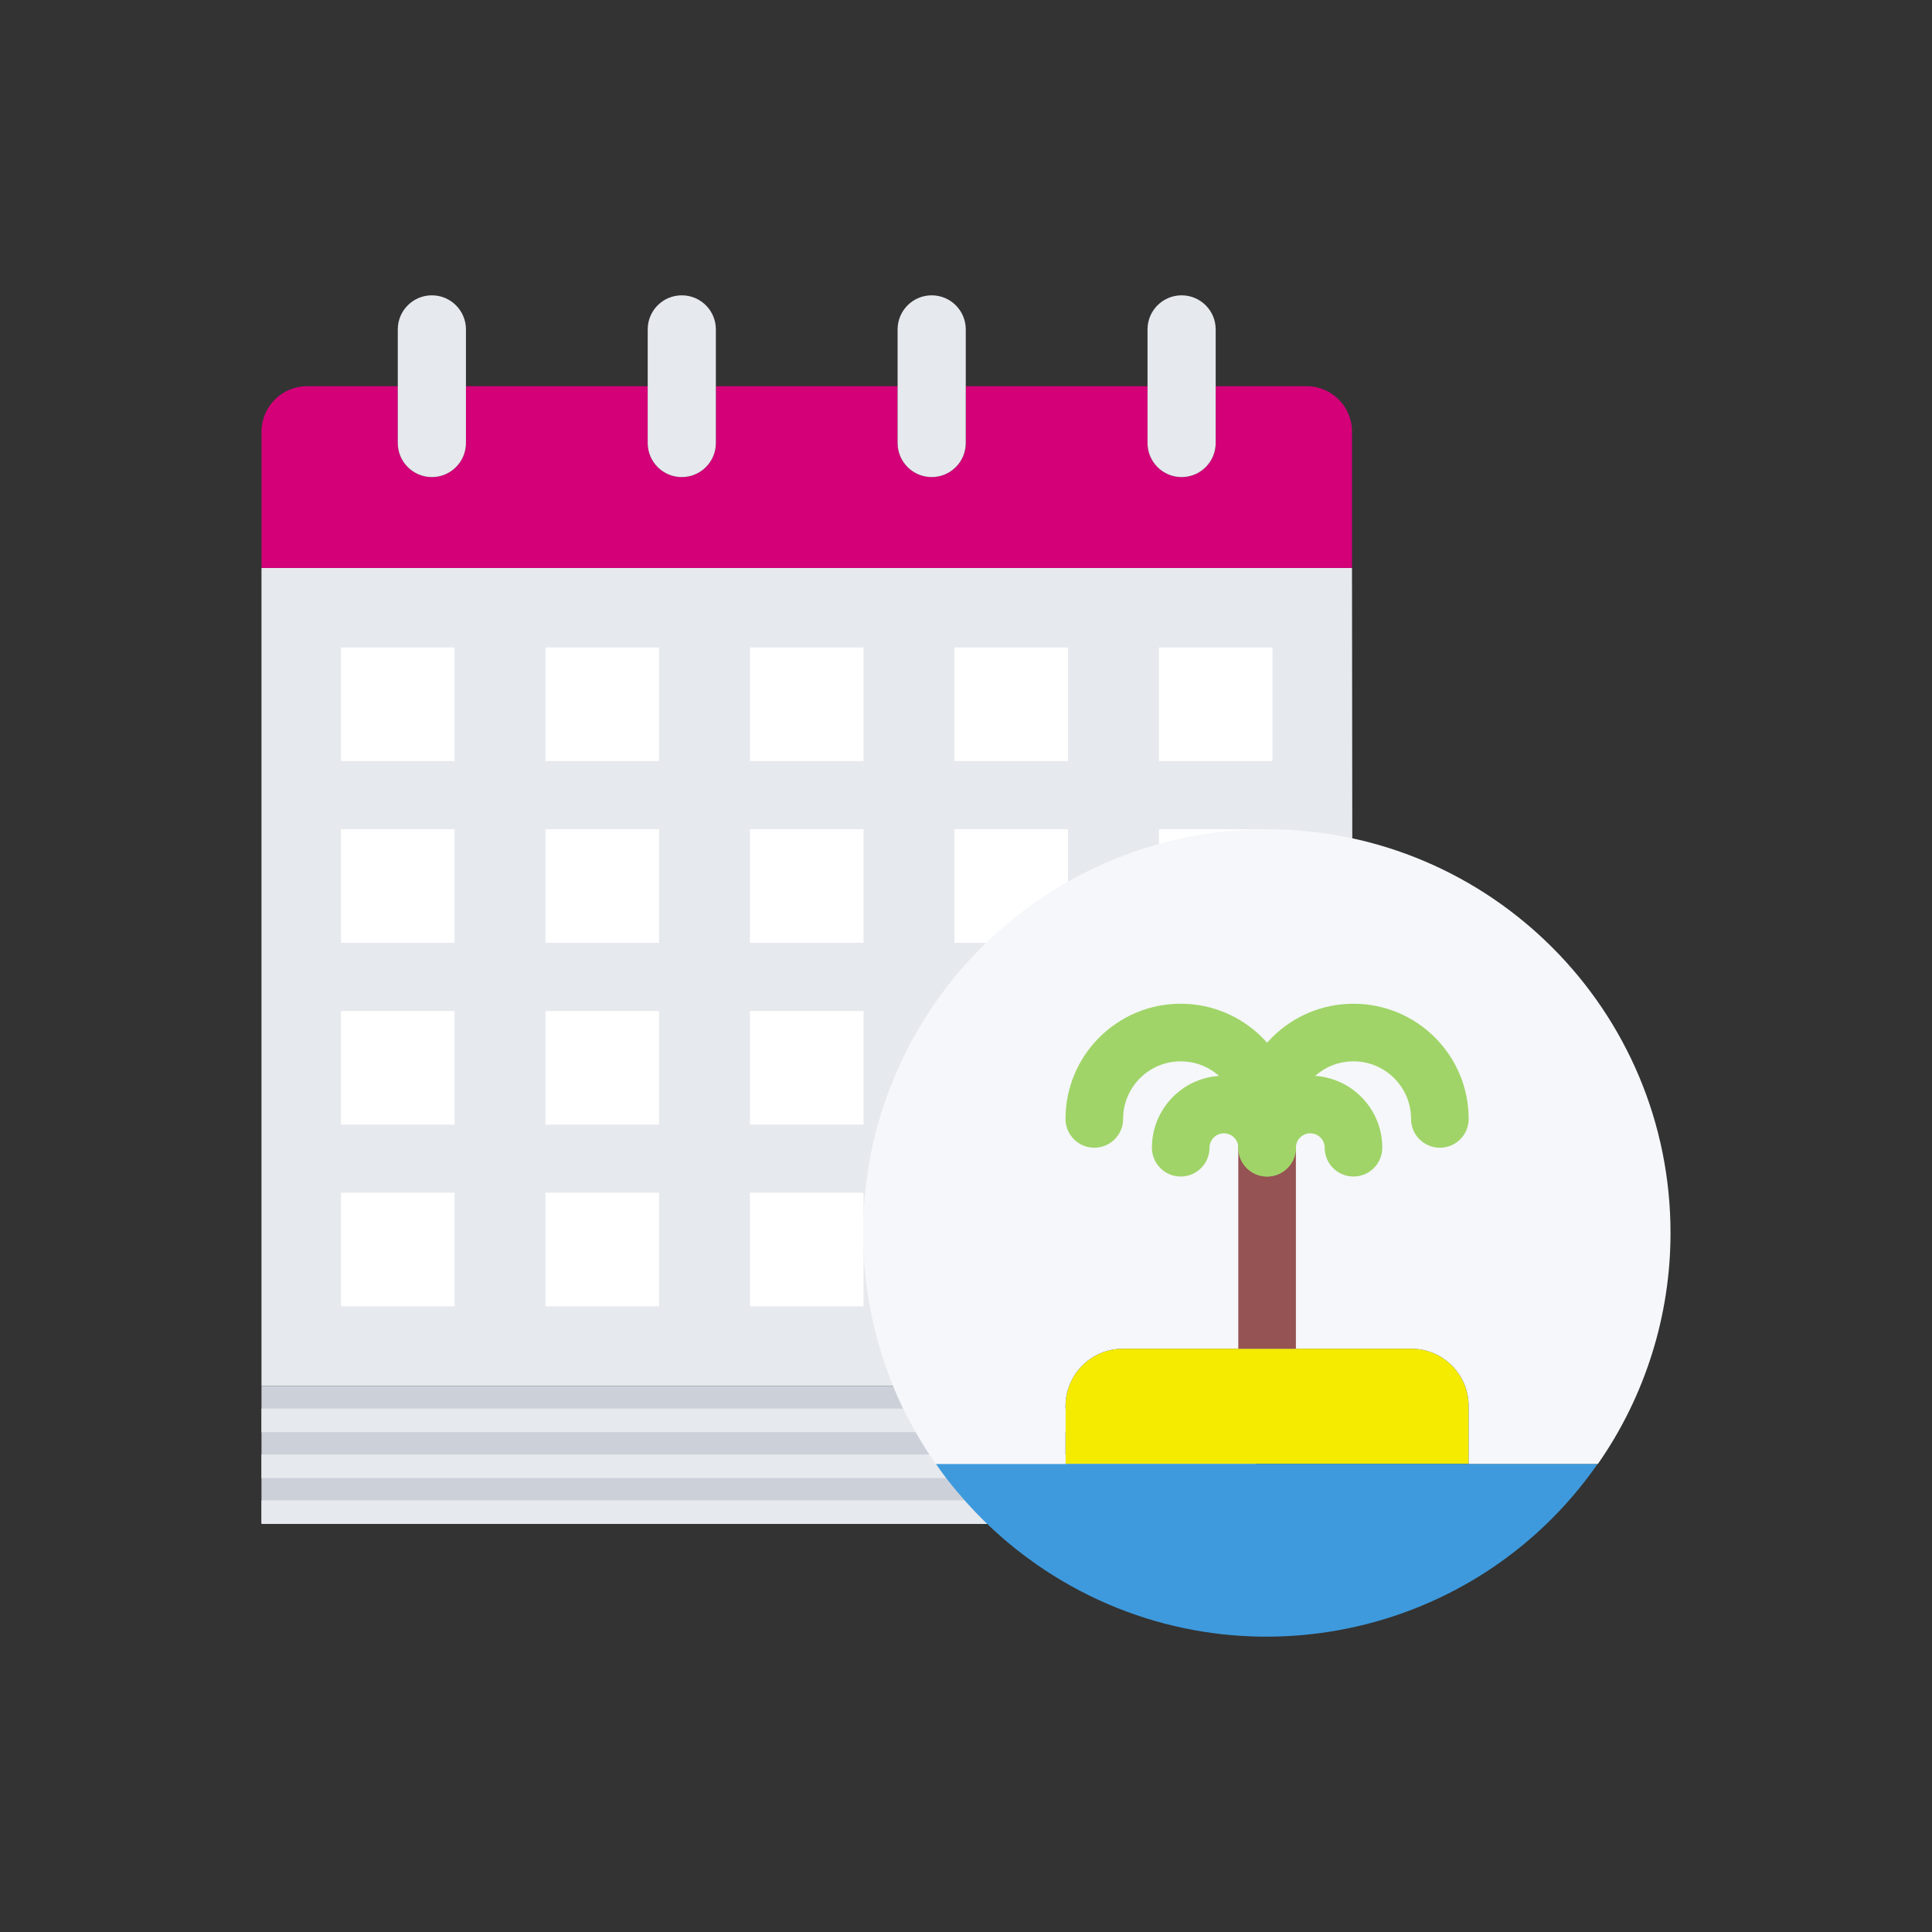 <svg xmlns="http://www.w3.org/2000/svg" id="Layer_1" data-name="Layer 1" viewBox="0 0 2000 2000"><rect x="0" y="0" width="2000" height="2000" fill="#333333" stroke="none"/><defs><style>      .cls-1 {        fill: #d30078;      }      .cls-2 {        fill: #a0d468;      }      .cls-3 {        fill: #ccd1d9;      }      .cls-4 {        fill: #f5f7fa;      }      .cls-5 {        fill: #fff;      }      .cls-6 {        fill: #3e9add;      }      .cls-7 {        fill: #e6e9ed;      }      .cls-8 {        fill: #965353;      }      .cls-9 {        fill: #f4eb00;      }    </style></defs><path class="cls-7" d="M1094.31,1152.39v-94.07h-94.07v94.07h94.07ZM1399.58,1034.79c-136.53.07-258.92,84.21-307.86,211.67h-91.49v94.07h70.56c-.71,7.76-.94,15.99-.94,23.99-.02,23.56,2.51,47.06,7.53,70.09H270.69v-846.67h1128.9l.47,446.85h-.47ZM1305.51,964.24v-94.07h-94.07v94.07h94.07ZM1305.51,776.09v-94.07h-94.07v94.07h94.07ZM1093.84,964.24v-94.07h-94.07v94.07h94.07ZM1093.84,776.09v-94.07h-94.07v94.07h94.07ZM882.17,1340.54v-94.07h-94.07v94.07h94.07ZM882.17,1152.39v-94.07h-94.07v94.07h94.07ZM882.17,964.24v-94.07h-94.07v94.07h94.07ZM882.17,776.09v-94.07h-94.07v94.07h94.07ZM670.5,1340.54v-94.07h-94.07v94.07h94.07ZM670.5,1152.39v-94.07h-94.07v94.07h94.07ZM670.5,964.24v-94.07h-94.07v94.07h94.07ZM670.5,776.09v-94.07h-94.07v94.07h94.07ZM458.84,1340.54v-94.07h-94.07v94.07h94.07ZM458.84,1152.39v-94.07h-94.07v94.07h94.07ZM458.84,964.24v-94.07h-94.07v94.07h94.07ZM458.84,776.09v-94.07h-94.07v94.07h94.07Z"></path><rect class="cls-5" x="988.01" y="670.25" width="117.59" height="117.59"></rect><rect class="cls-5" x="1199.67" y="858.4" width="117.59" height="117.59"></rect><rect class="cls-5" x="1199.67" y="670.25" width="117.59" height="117.59"></rect><rect class="cls-5" x="776.34" y="670.25" width="117.59" height="117.59"></rect><rect class="cls-5" x="564.67" y="670.25" width="117.59" height="117.59"></rect><rect class="cls-5" x="353" y="670.25" width="117.59" height="117.59"></rect><rect class="cls-5" x="988.01" y="858.4" width="117.59" height="117.59"></rect><rect class="cls-5" x="776.34" y="858.4" width="117.59" height="117.59"></rect><rect class="cls-5" x="564.67" y="858.4" width="117.59" height="117.59"></rect><rect class="cls-5" x="353" y="858.4" width="117.59" height="117.59"></rect><rect class="cls-5" x="988.01" y="1046.55" width="117.59" height="117.59"></rect><rect class="cls-5" x="1199.67" y="1046.55" width="117.59" height="117.59"></rect><rect class="cls-5" x="776.34" y="1046.55" width="117.59" height="117.59"></rect><rect class="cls-5" x="564.67" y="1046.55" width="117.59" height="117.59"></rect><rect class="cls-5" x="353" y="1046.55" width="117.59" height="117.59"></rect><rect class="cls-5" x="988.01" y="1234.7" width="117.59" height="117.59"></rect><rect class="cls-5" x="1199.67" y="1234.7" width="117.59" height="117.59"></rect><rect class="cls-5" x="776.34" y="1234.7" width="117.59" height="117.59"></rect><rect class="cls-5" x="564.67" y="1234.7" width="117.59" height="117.59"></rect><rect class="cls-5" x="353" y="1234.7" width="117.59" height="117.59"></rect><path class="cls-1" d="M1399.58,446.83v141.11H270.69v-141.11c.08-25.95,21.09-46.96,47.04-47.04h94.07v58.8c0,19.48,15.79,35.28,35.28,35.28s35.28-15.79,35.28-35.28v-58.8h188.15v58.8c0,19.48,15.79,35.28,35.28,35.28s35.28-15.79,35.28-35.28v-58.8h188.15v58.8c0,19.48,15.79,35.28,35.28,35.28s35.28-15.79,35.28-35.28v-58.8h188.15v58.8c0,19.48,15.79,35.28,35.28,35.28s35.28-15.79,35.28-35.28v-58.8h94.07c25.97,0,47.03,21.04,47.04,47.01v.03Z"></path><path class="cls-7" d="M1258.47,399.79v58.8c0,19.48-15.79,35.28-35.28,35.28s-35.28-15.79-35.28-35.28v-117.59c0-19.48,15.79-35.28,35.28-35.28s35.28,15.79,35.28,35.28v58.8Z"></path><path class="cls-3" d="M1101.37,1505.64H270.69v-71.03h806.69c5.29,24.5,13.34,48.33,23.99,71.03Z"></path><path class="cls-7" d="M999.76,399.79v58.8c0,19.48-15.79,35.28-35.28,35.28s-35.28-15.79-35.28-35.28v-117.59c0-19.48,15.79-35.28,35.28-35.28s35.28,15.79,35.28,35.28v58.8Z"></path><path class="cls-3" d="M1146.52,1576.19l-875.84.24v-70.79h830.68c8,16.53,17.28,32.42,27.75,47.51h.24c5.39,7.91,11.2,15.53,17.4,22.81l-.24.24Z"></path><path class="cls-7" d="M482.35,399.79v58.8c0,19.48-15.79,35.28-35.28,35.28s-35.28-15.79-35.28-35.28v-117.59c0-19.48,15.79-35.28,35.28-35.28s35.28,15.79,35.28,35.28v58.8Z"></path><path class="cls-7" d="M741.06,399.79v58.8c0,19.48-15.79,35.28-35.28,35.28s-35.28-15.79-35.28-35.28v-117.59c0-19.48,15.79-35.28,35.28-35.28s35.28,15.79,35.28,35.28v58.8Z"></path><rect class="cls-7" x="270.69" y="1458.13" width="1029.18" height="24.45"></rect><rect class="cls-7" x="270.69" y="1505.64" width="1029.18" height="24.45"></rect><rect class="cls-7" x="270.69" y="1553.14" width="1029.18" height="24.45"></rect><path class="cls-9" d="M1520.35,1455.78v59.62h-417.33v-59.62c-.11-32.81,26.39-59.5,59.21-59.62.14,0,.28,0,.41,0h298.09c32.81-.11,59.5,26.39,59.62,59.21,0,.14,0,.28,0,.41Z"></path><path class="cls-6" d="M1520.35,1515.39h133.54c-131.74,189.16-391.88,235.72-581.04,103.98-30.53-21.26-58.07-46.5-81.91-75.06-7.87-9.23-15.23-18.89-22.06-28.91h551.47Z"></path><path class="cls-4" d="M1311.69,1396.16h-149.05c-32.81-.11-59.5,26.39-59.62,59.21,0,.14,0,.28,0,.41v59.62h-134.44c-13.27-19.13-25.03-39.26-35.17-60.21-13.5-28.77-23.7-58.96-30.41-90.02-6.36-29.18-9.56-58.96-9.54-88.83,0-10.14.3-20.57,1.19-30.41,2.78-40.86,11.72-81.06,26.53-119.24,62.03-161.55,217.15-268.2,390.2-268.28h.6c230.82.34,417.66,187.73,417.33,418.55-.12,85.28-26.34,168.49-75.12,238.44h-133.84v-59.62c.11-32.81-26.39-59.5-59.21-59.62-.14,0-.28,0-.41,0h-149.05Z"></path><path class="cls-8" d="M1311.69,1128.5c-16.45,0-29.8,13.32-29.81,29.77v237.87h59.62v-237.83c0-16.45-13.32-29.8-29.77-29.81h-.03Z"></path><path class="cls-2" d="M1490.54,1188.12c-16.45,0-29.8-13.32-29.81-29.78v-.03c0-32.93-26.69-59.62-59.62-59.62s-59.62,26.69-59.62,59.62c0,16.46-13.35,29.81-29.81,29.81s-29.81-13.35-29.81-29.81c0-65.85,53.38-119.24,119.24-119.24s119.24,53.38,119.24,119.24c0,16.45-13.32,29.8-29.78,29.81h-.03Z"></path><path class="cls-2" d="M1401.12,1217.93c-16.45,0-29.8-13.32-29.81-29.78v-.03c0-8.23-6.67-14.9-14.9-14.9s-14.9,6.67-14.9,14.9c0,16.46-13.35,29.81-29.81,29.81s-29.81-13.35-29.81-29.81c0-41.16,33.36-74.52,74.52-74.52s74.52,33.36,74.52,74.52c0,16.45-13.32,29.8-29.78,29.81h-.03Z"></path><path class="cls-2" d="M1311.69,1188.12c-16.45,0-29.8-13.32-29.81-29.78v-.03c0-32.93-26.69-59.62-59.62-59.62s-59.62,26.69-59.62,59.62c0,16.46-13.35,29.81-29.81,29.81s-29.81-13.35-29.81-29.81c0-65.85,53.38-119.24,119.24-119.24s119.24,53.38,119.24,119.24c0,16.45-13.32,29.8-29.78,29.81h-.03Z"></path><path class="cls-2" d="M1311.69,1217.93c-16.45,0-29.8-13.32-29.81-29.78v-.03c0-8.23-6.67-14.9-14.9-14.9s-14.9,6.67-14.9,14.9c0,16.46-13.35,29.81-29.81,29.81s-29.81-13.35-29.81-29.81c0-41.16,33.36-74.52,74.52-74.52s74.52,33.36,74.52,74.52c0,16.45-13.32,29.8-29.78,29.81h-.03Z"></path></svg>